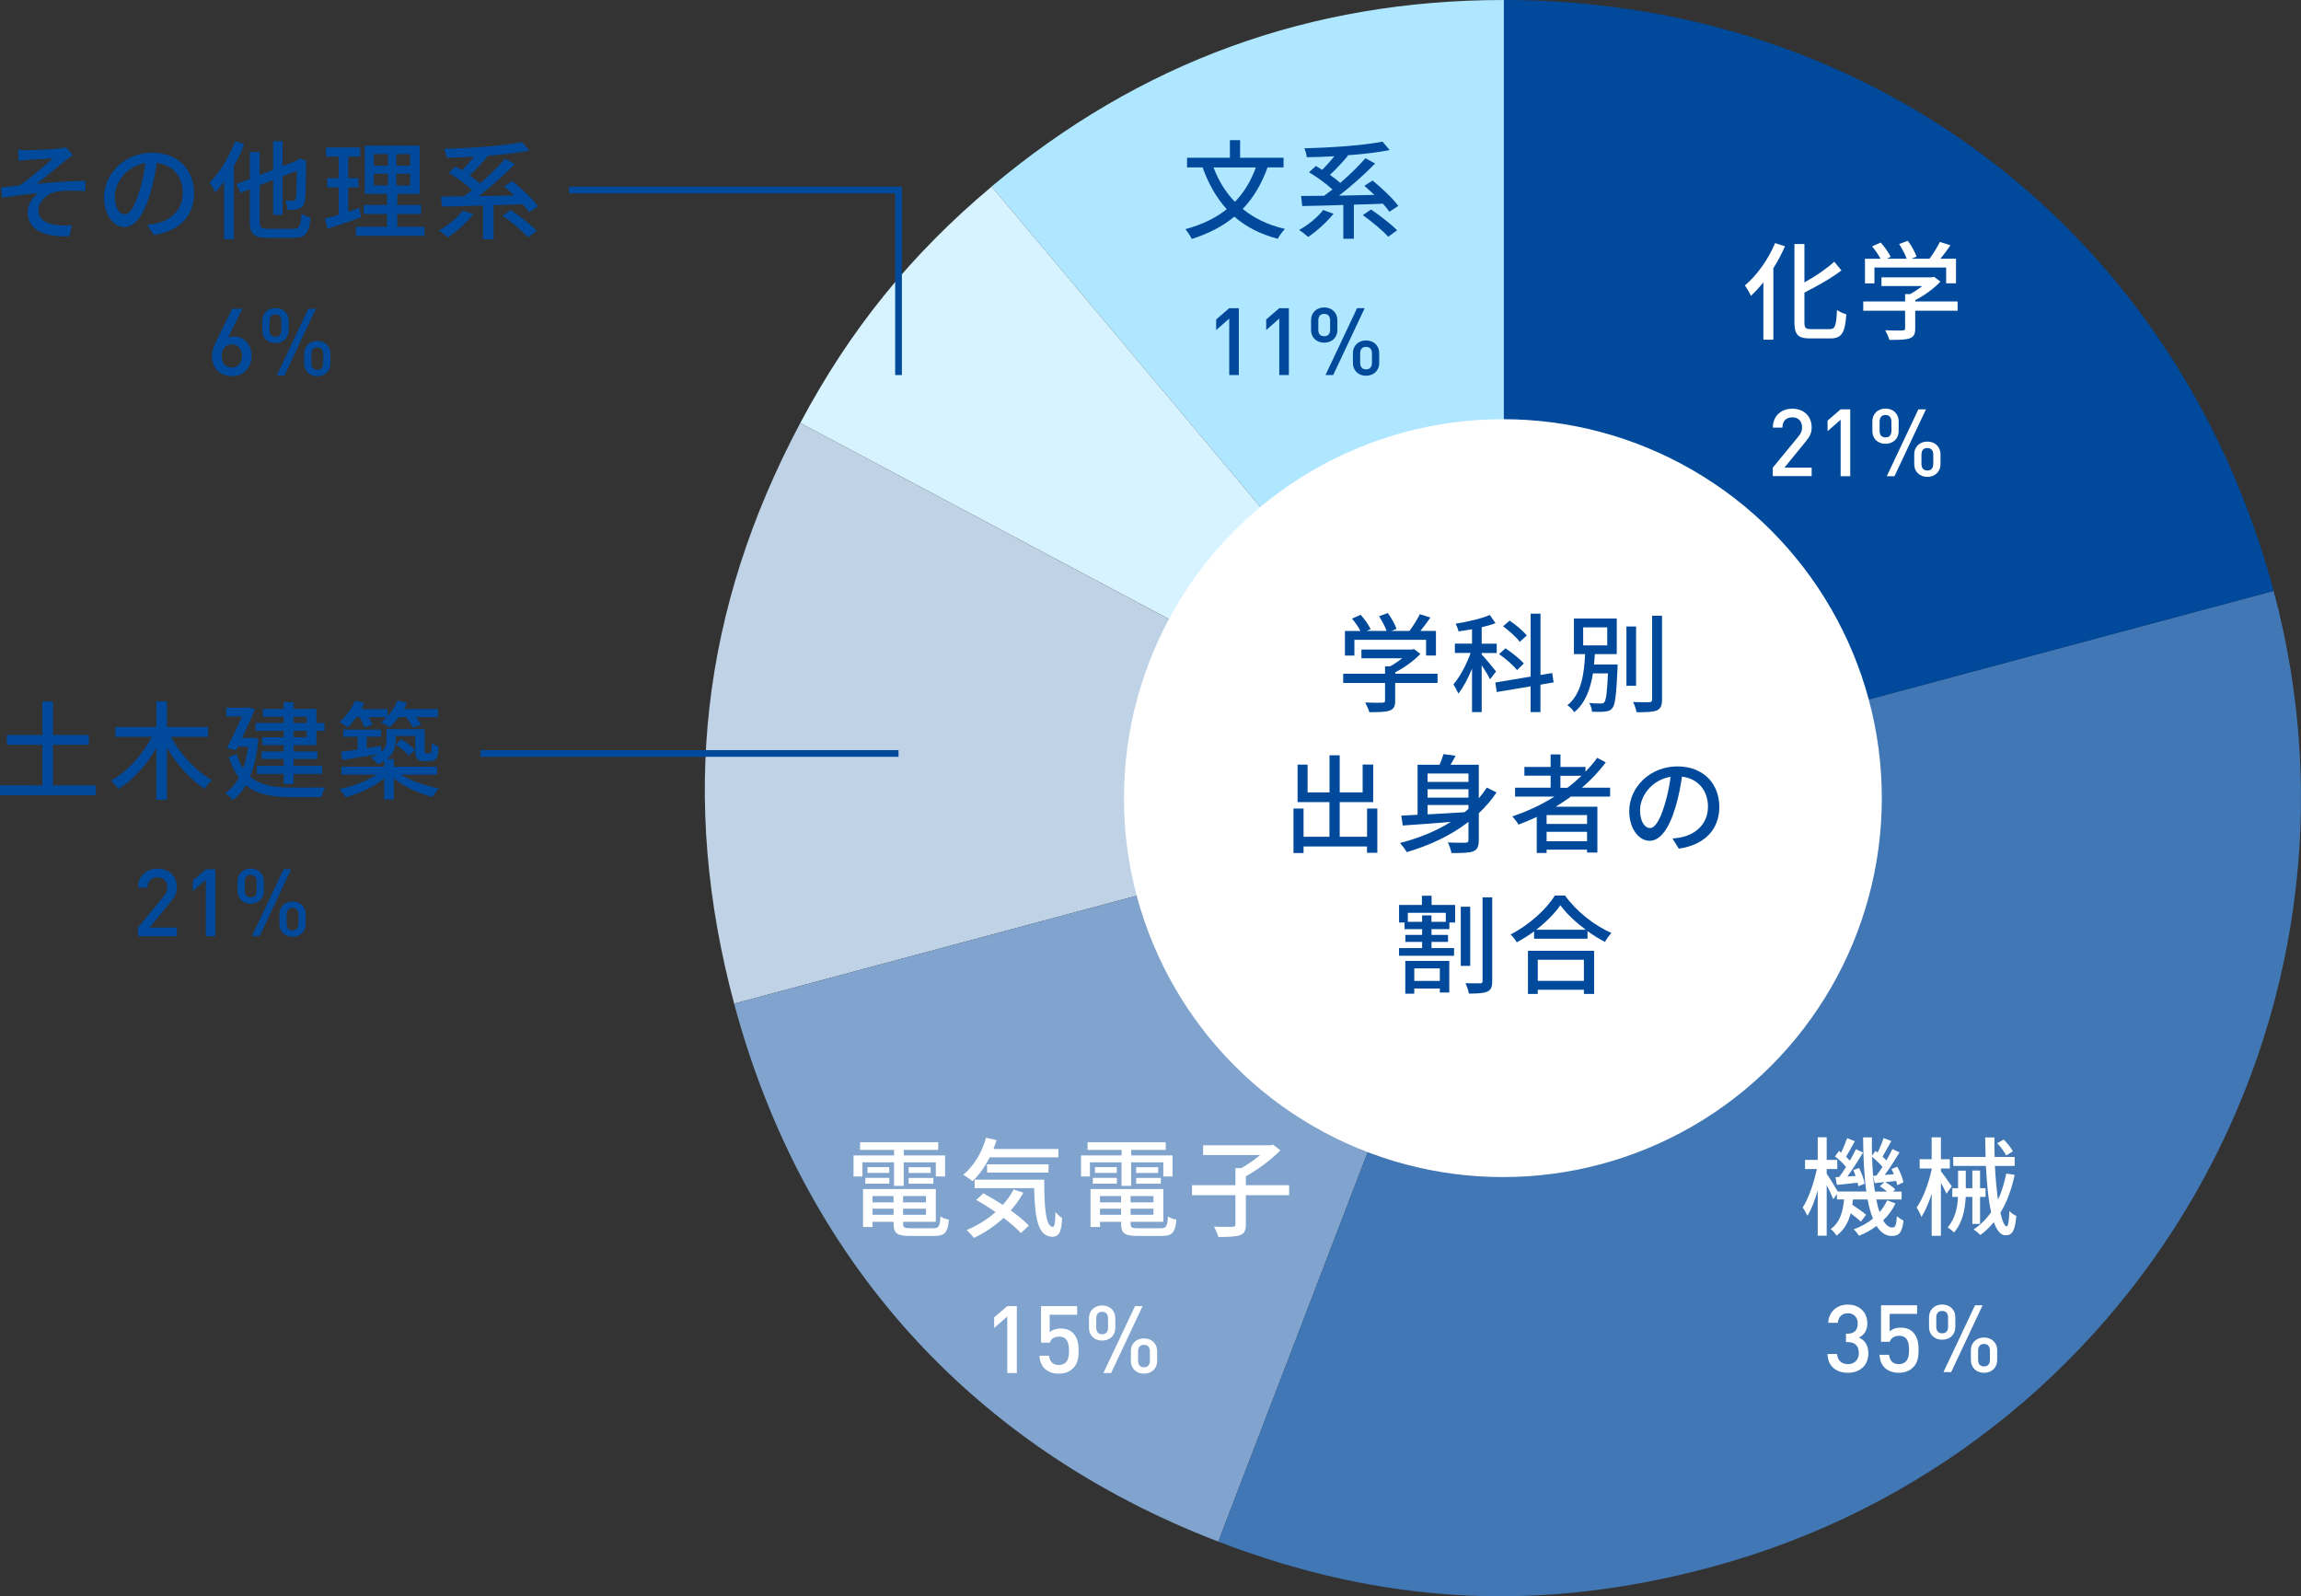 <?xml version="1.0" encoding="UTF-8"?><svg id="_イヤー_2" xmlns="http://www.w3.org/2000/svg" viewBox="0 0 343.08 238"><rect x="0" y="0" width="343.08" height="238" fill="#333333" stroke="none"/><defs><style>.cls-1{fill:#00499b;}.cls-2{fill:#fff;}.cls-3{fill:#80a4cd;}.cls-4{fill:#d6f3ff;}.cls-5{fill:#bfd2e6;}.cls-6{fill:#aee7ff;}.cls-7{fill:#4077b4;}.cls-8{fill:none;stroke:#00499b;stroke-miterlimit:10;}</style></defs><g id="object"><g><g><g><path class="cls-6" d="M224.23,118.87L147.85,27.81C169.97,9.24,195.36,0,224.23,0V118.87Z"/><path class="cls-4" d="M224.23,118.87L119.32,63.07c7.39-13.91,16.47-25.13,28.54-35.25l76.38,91.06Z"/><path class="cls-5" d="M224.23,118.87l-114.77,30.77c-8.15-30.44-4.93-58.75,9.86-86.57l104.91,55.81Z"/><path class="cls-3" d="M224.23,118.87l-42.58,110.98c-36.76-14.12-62-42.16-72.19-80.21l114.77-30.77Z"/><path class="cls-7" d="M224.23,118.87l114.77-30.77c16.98,63.41-20.63,128.6-84.02,145.59-25.36,6.8-48.83,5.57-73.34-3.84l42.58-110.98Z"/><path class="cls-1" d="M224.23,118.87V0c55.12,0,100.51,34.84,114.77,88.11l-114.77,30.77Z"/></g><circle class="cls-2" cx="224.08" cy="119" r="56.5"/></g><g><path class="cls-1" d="M214.33,101.83h-6.31v2.67c0,.82-.21,1.23-.86,1.46-.66,.21-1.6,.22-2.99,.22-.11-.42-.4-1.02-.62-1.44,1.12,.05,2.24,.05,2.56,.03,.32-.02,.4-.08,.4-.32v-2.62h-6.24v-1.38h6.24v-1.1h.75c.62-.34,1.26-.77,1.81-1.2h-6.08v-1.3h7.51l.32-.08,.96,.72c-.96,1.02-2.37,2.05-3.75,2.75v.21h6.31v1.38Zm-12.41-4.08h-1.39v-3.67h2.31c-.29-.58-.79-1.3-1.25-1.84l1.28-.58c.58,.64,1.22,1.54,1.49,2.14l-.58,.27h2.96c-.22-.64-.69-1.52-1.12-2.19l1.3-.48c.54,.72,1.09,1.73,1.3,2.37l-.78,.3h2.71c.56-.74,1.18-1.75,1.55-2.5l1.57,.5c-.46,.69-.99,1.39-1.49,2h2.32v3.67h-1.47v-2.35h-10.69v2.35Z"/><path class="cls-1" d="M222.17,101.29c-.22-.48-.77-1.38-1.25-2.11v6.99h-1.44v-6.48c-.59,1.46-1.31,2.82-2.05,3.73-.14-.4-.5-1.01-.72-1.38,.94-1.09,1.97-2.99,2.56-4.69h-2.35v-1.39h2.56v-2.14c-.69,.13-1.38,.22-2.02,.32-.05-.32-.26-.85-.42-1.15,1.79-.29,3.84-.75,5.09-1.3l.85,1.22c-.61,.24-1.31,.43-2.06,.61v2.45h2.24v1.39h-2.24v.22c.48,.5,1.84,2.13,2.14,2.54l-.9,1.17Zm7.51,.78v4.1h-1.47v-3.84l-5.04,.85-.22-1.42,5.27-.88v-9.38h1.47v9.14l1.74-.29,.22,1.39-1.97,.34Zm-3.49-2.16c-.53-.69-1.7-1.71-2.67-2.38l.94-.87c.96,.64,2.18,1.6,2.74,2.27l-1.01,.98Zm.4-4.21c-.48-.67-1.57-1.65-2.48-2.32l.98-.85c.91,.62,2.02,1.55,2.55,2.22l-1.04,.94Z"/><path class="cls-1" d="M241.19,99.08s0,.42-.02,.61c-.18,3.91-.34,5.39-.77,5.89-.29,.37-.61,.46-1.09,.51-.42,.06-1.17,.06-1.94,.03-.03-.4-.18-.94-.42-1.31,.74,.08,1.44,.08,1.71,.08,.26,0,.42-.02,.53-.18,.27-.29,.43-1.42,.56-4.31h-2.24c-.37,2.26-1.1,4.39-2.79,5.79-.22-.35-.66-.82-1.02-1.04,2.15-1.73,2.5-4.83,2.64-7.62h-1.67v-5.31h6.39v5.31h-3.27c-.03,.51-.06,1.02-.13,1.54h3.51Zm-5.14-2.85h3.59v-2.69h-3.59v2.69Zm7.89,6.02h-1.44v-8.84h1.44v8.84Zm3.87-10.44v12.49c0,.93-.22,1.36-.78,1.63-.59,.22-1.55,.27-3.01,.26-.08-.4-.3-1.09-.53-1.52,1.09,.05,2.1,.03,2.42,.03,.3-.02,.42-.11,.42-.4v-12.49h1.49Z"/><path class="cls-1" d="M205.36,120.54v6.61h-1.54v-.94h-9.46v.98h-1.5v-6.64h1.5v4.21h3.86v-5.17h-4.75v-5.59h1.49v4.15h3.27v-5.54h1.52v5.54h3.42v-4.16h1.57v5.6h-4.99v5.17h4.08v-4.21h1.54Z"/><path class="cls-1" d="M223.13,118.16c-.77,1.14-1.65,2.16-2.64,3.09v4c0,.93-.19,1.41-.83,1.68-.64,.24-1.68,.26-3.25,.26-.06-.43-.3-1.14-.53-1.57,1.14,.05,2.3,.03,2.64,.03,.32-.02,.43-.11,.43-.42v-2.69c-2.62,2.03-5.79,3.5-9.19,4.51-.21-.35-.71-1.02-1.01-1.36,2.79-.72,5.36-1.76,7.57-3.15-2.66,.22-5.22,.42-7.17,.54l-.22-1.47,2.43-.13v-7.46h3.28c.24-.54,.45-1.12,.58-1.58l1.81,.24c-.24,.46-.5,.93-.75,1.34h4.21v5.01c.43-.51,.83-1.04,1.2-1.6l1.44,.72Zm-10.28-2.83v1.25h6.1v-1.25h-6.1Zm6.1,2.34h-6.1v1.26h6.1v-1.26Zm-6.1,3.75c1.73-.1,3.63-.19,5.52-.32,.19-.16,.38-.32,.58-.5v-.58h-6.1v1.39Z"/><path class="cls-1" d="M234.2,118.78c-.72,.54-1.47,1.02-2.24,1.5h6.21v6.83h-1.54v-.43h-6.03v.5h-1.47v-5.38c-.9,.42-1.81,.8-2.72,1.15-.18-.34-.64-.93-.91-1.23,2.21-.74,4.34-1.73,6.26-2.95h-5.86v-1.33h5.3v-1.79h-3.91v-1.3h3.91v-1.87h1.47v1.87h3.73v.7c.64-.66,1.23-1.34,1.74-2.06l1.28,.67c-1.01,1.38-2.21,2.62-3.54,3.78h4.19v1.33h-5.87Zm2.43,2.74h-6.03v1.33h6.03v-1.33Zm0,3.91v-1.41h-6.03v1.41h6.03Zm-2.93-7.97c.75-.56,1.44-1.17,2.1-1.79h-3.14v1.79h1.04Z"/><path class="cls-1" d="M250.31,126.53l-.94-1.5c.54-.05,1.02-.13,1.42-.22,2.05-.46,3.87-1.97,3.87-4.55,0-2.32-1.41-4.16-3.87-4.47-.22,1.44-.5,2.99-.96,4.5-.96,3.26-2.29,5.07-3.87,5.07s-3.04-1.76-3.04-4.43c0-3.58,3.14-6.66,7.16-6.66s6.27,2.69,6.27,6.03-2.15,5.67-6.03,6.23Zm-4.31-3.07c.72,0,1.47-1.04,2.21-3.51,.4-1.26,.69-2.72,.88-4.13-2.88,.46-4.56,2.96-4.56,4.95,0,1.84,.78,2.69,1.47,2.69Z"/><path class="cls-1" d="M213.45,134.93h3.51v2.61h-.86v.99h-2.66v.86h2.46v1.04h-2.46v.93h3.36v1.14h-8.2v-1.14h3.44v-.93h-2.5v-1.04h2.5v-.86h-2.62v-.99h-.82v-2.61h3.41v-1.38h1.44v1.38Zm-3.92,8.34h6.56v4.71h-1.41v-.59h-3.81v.77h-1.34v-4.88Zm6.05-7.17h-5.67v1.34h2.13v-.96h1.39v.96h2.14v-1.34Zm-4.71,8.29v1.86h3.81v-1.86h-3.81Zm8.34-.38h-1.41v-8.82h1.41v8.82Zm3.28-10.23v12.47c0,.93-.18,1.34-.74,1.6-.54,.24-1.49,.29-2.74,.29-.06-.43-.29-1.12-.51-1.55,.96,.03,1.89,.03,2.21,.02,.24,0,.34-.08,.34-.35v-12.47h1.44Z"/><path class="cls-1" d="M233.34,133.52c1.71,2.38,4.42,4.5,6.93,5.59-.37,.37-.72,.88-.98,1.33-.85-.45-1.74-.99-2.59-1.62v1.14h-7.97v-1.09c-.82,.61-1.7,1.15-2.58,1.63-.18-.35-.61-.88-.91-1.18,2.74-1.39,5.36-3.79,6.58-5.79h1.52Zm-5.52,8.24h9.86v6.43h-1.52v-.62h-6.88v.62h-1.46v-6.43Zm8.61-3.14c-1.5-1.12-2.88-2.42-3.78-3.65-.82,1.18-2.1,2.5-3.6,3.65h7.38Zm-7.15,4.48v3.14h6.88v-3.14h-6.88Z"/></g></g><g><g><path class="cls-2" d="M266.14,36.71c-.48,1.12-1.06,2.22-1.73,3.28v10.66h-1.49v-8.56c-.59,.75-1.23,1.44-1.86,2.02-.16-.38-.62-1.18-.9-1.55,1.78-1.49,3.49-3.87,4.51-6.32l1.46,.48Zm6.69,12.36c.83,0,.94-.56,1.07-2.85,.37,.27,.98,.54,1.39,.64-.19,2.66-.62,3.6-2.37,3.6h-3.03c-1.81,0-2.34-.54-2.34-2.48v-11.6h1.49v5.73c1.67-.93,3.35-2.08,4.45-3.09l1.07,1.3c-1.52,1.17-3.6,2.32-5.52,3.31v4.37c0,.91,.16,1.07,.99,1.07h2.79Z"/><path class="cls-2" d="M291.87,46.33h-6.31v2.67c0,.82-.21,1.23-.86,1.46-.66,.21-1.6,.22-2.99,.22-.11-.42-.4-1.02-.62-1.44,1.12,.05,2.24,.05,2.56,.03,.32-.02,.4-.08,.4-.32v-2.62h-6.24v-1.38h6.24v-1.1h.75c.62-.34,1.26-.77,1.81-1.2h-6.08v-1.3h7.51l.32-.08,.96,.72c-.96,1.02-2.37,2.05-3.75,2.75v.21h6.31v1.38Zm-12.41-4.08h-1.39v-3.67h2.31c-.29-.58-.79-1.3-1.25-1.84l1.28-.58c.58,.64,1.22,1.54,1.49,2.14l-.58,.27h2.96c-.22-.64-.69-1.52-1.12-2.19l1.3-.48c.54,.72,1.09,1.73,1.3,2.37l-.78,.3h2.71c.56-.74,1.18-1.75,1.55-2.5l1.57,.5c-.46,.69-.99,1.39-1.49,2h2.32v3.67h-1.47v-2.35h-10.69v2.35Z"/></g><g><path class="cls-2" d="M264.32,71v-1.27l3.84-4.67c.38-.46,.53-.83,.53-1.33,0-.9-.53-1.51-1.46-1.51-.76,0-1.47,.42-1.47,1.54h-1.43c0-1.7,1.2-2.82,2.9-2.82s2.89,1.08,2.89,2.8c0,.88-.32,1.4-.94,2.16l-3.12,3.82h4.06v1.27h-5.8Z"/><path class="cls-2" d="M274.44,71v-8.42l-1.95,1.71v-1.58l1.95-1.68h1.43v9.97h-1.43Z"/><path class="cls-2" d="M281.13,66.17c-1.09,0-1.96-.7-1.96-1.91v-1.42c0-1.2,.87-1.92,1.96-1.92s1.96,.71,1.96,1.92v1.42c0,1.2-.87,1.91-1.96,1.91Zm.88-3.28c0-.63-.28-1.01-.88-1.01s-.88,.36-.88,1.01v1.33c0,.64,.28,.99,.88,.99s.88-.36,.88-.99v-1.33Zm.46,8.11h-1.15l4.71-9.97h1.13l-4.69,9.97Zm4.9,.1c-1.09,0-1.96-.71-1.96-1.92v-1.42c0-1.21,.87-1.92,1.96-1.92s1.96,.71,1.96,1.92v1.42c0,1.2-.87,1.92-1.96,1.92Zm.88-3.29c0-.63-.28-1.01-.88-1.01s-.88,.36-.88,1.01v1.33c0,.64,.28,1.01,.88,1.01s.88-.38,.88-1.01v-1.33Z"/></g></g><g><g><path class="cls-1" d="M188.99,24.97c-.91,2.51-2.13,4.55-3.7,6.18,1.68,1.39,3.78,2.4,6.29,2.98-.35,.35-.83,1.04-1.07,1.47-2.62-.69-4.74-1.79-6.47-3.3-1.75,1.46-3.84,2.53-6.35,3.33-.16-.38-.64-1.09-.94-1.46,2.46-.67,4.51-1.65,6.16-2.98-1.55-1.7-2.72-3.78-3.6-6.23h-2.32v-1.44h6.39v-2.62h1.52v2.62h6.48v1.44h-2.38Zm-8.05,0c.74,1.97,1.79,3.7,3.19,5.12,1.34-1.38,2.37-3.07,3.12-5.12h-6.31Z"/><path class="cls-1" d="M198.83,31.87c-1.01,1.26-2.53,2.61-3.78,3.46-.32-.3-.96-.8-1.36-1.04,1.33-.72,2.74-1.87,3.6-2.98l1.54,.56Zm8.31-.32c-.24-.35-.56-.75-.94-1.18-1.44,.06-2.91,.11-4.34,.14v5.09h-1.57v-5.04c-2.3,.08-4.45,.13-6.13,.16l-.16-1.5c.98,0,2.14-.02,3.42-.03,.4-.29,.82-.61,1.25-.94-.9-.83-2.3-1.86-3.49-2.56l1.02-.94c.3,.18,.62,.37,.94,.58,.61-.61,1.26-1.34,1.81-2.03-1.41,.08-2.8,.13-4.11,.14-.03-.38-.21-.98-.35-1.33,4.08-.1,8.87-.43,11.65-.99l1.06,1.26c-1.79,.35-4.02,.61-6.35,.78l.13,.06c-.82,.99-1.82,2.05-2.69,2.85,.58,.4,1.12,.82,1.55,1.2,1.39-1.2,2.75-2.53,3.75-3.68l1.44,.79c-1.55,1.6-3.57,3.38-5.38,4.79,1.7-.03,3.49-.06,5.28-.11-.51-.48-1.02-.94-1.5-1.36l1.22-.78c1.36,1.1,3.04,2.69,3.84,3.78l-1.34,.88Zm-2.72-.32c1.31,.9,3.03,2.21,3.89,3.11l-1.33,.96c-.78-.9-2.45-2.27-3.79-3.23l1.23-.83Z"/></g><g><path class="cls-1" d="M183.28,55.92v-8.42l-1.95,1.71v-1.58l1.95-1.68h1.43v9.97h-1.43Z"/><path class="cls-1" d="M190.74,55.92v-8.42l-1.95,1.71v-1.58l1.95-1.68h1.43v9.97h-1.43Z"/><path class="cls-1" d="M197.44,51.09c-1.09,0-1.96-.7-1.96-1.91v-1.42c0-1.2,.87-1.92,1.96-1.92s1.96,.71,1.96,1.92v1.42c0,1.2-.87,1.91-1.96,1.91Zm.88-3.28c0-.63-.28-1.01-.88-1.01s-.88,.36-.88,1.01v1.33c0,.64,.28,.99,.88,.99s.88-.36,.88-.99v-1.33Zm.46,8.11h-1.15l4.71-9.97h1.13l-4.69,9.97Zm4.9,.1c-1.09,0-1.96-.71-1.96-1.92v-1.42c0-1.21,.87-1.92,1.96-1.92s1.96,.71,1.96,1.92v1.42c0,1.2-.87,1.92-1.96,1.92Zm.88-3.29c0-.63-.28-1.01-.88-1.01s-.88,.36-.88,1.01v1.33c0,.64,.28,1.01,.88,1.01s.88-.38,.88-1.01v-1.33Z"/></g></g><g><g><path class="cls-1" d="M4.08,22.4c.69,0,3.86-.14,4.8-.26,.45-.05,.77-.11,.98-.18l1.01,1.17c-.27,.16-.75,.5-1.02,.72-1.17,.95-3.17,2.62-4.37,3.57,2.3-.24,5.09-.45,7.24-.45l.02,1.51c-1.55-.08-3.12-.08-4.1,.05-1.5,.22-2.91,1.43-2.91,2.83s1.17,1.98,2.62,2.18c.91,.11,1.76,.08,2.35,.03l-.34,1.66c-3.99,.16-6.23-1.06-6.23-3.62,0-1.2,.83-2.29,1.55-2.8-1.6,.13-3.58,.37-5.38,.67l-.14-1.52c.86-.08,1.97-.22,2.78-.32,1.6-1.09,3.95-3.14,4.95-4.02-.69,.05-3.12,.16-3.79,.21-.42,.03-.91,.1-1.33,.13l-.08-1.63c.45,.05,.88,.06,1.39,.06Z"/><path class="cls-1" d="M22.9,35.03l-.94-1.51c.54-.05,1.02-.13,1.42-.22,2.05-.46,3.87-1.97,3.87-4.55,0-2.32-1.41-4.16-3.87-4.46-.22,1.44-.5,2.99-.96,4.5-.96,3.26-2.29,5.07-3.87,5.07s-3.04-1.76-3.04-4.43c0-3.58,3.14-6.66,7.16-6.66s6.27,2.69,6.27,6.04-2.15,5.67-6.03,6.23Zm-4.31-3.07c.72,0,1.47-1.04,2.21-3.51,.4-1.26,.69-2.72,.88-4.13-2.88,.46-4.56,2.96-4.56,4.95,0,1.84,.78,2.69,1.47,2.69Z"/><path class="cls-1" d="M36.42,21.48c-.42,1.11-.96,2.24-1.55,3.31v10.87h-1.46v-8.58c-.43,.59-.88,1.14-1.33,1.62-.14-.35-.58-1.14-.82-1.49,1.5-1.49,2.93-3.82,3.79-6.16l1.36,.43Zm7.28,12.65c.94,0,1.12-.43,1.26-2.27,.34,.24,.94,.51,1.34,.59-.22,2.27-.67,3.01-2.51,3.01h-3.87c-2.08,0-2.67-.51-2.67-2.46v-4.8l-1.39,.56-.59-1.33,1.99-.77v-4h1.47v3.42l2-.77v-4.27h1.41v3.73l2.06-.8,.22-.18,.26-.21,1.02,.42-.06,.22c-.02,2.85-.05,4.98-.18,5.65-.1,.75-.42,1.1-.91,1.26-.46,.16-1.18,.18-1.68,.16-.03-.4-.18-1.02-.35-1.36,.4,.02,.91,.02,1.12,.02,.24,0,.38-.06,.48-.42,.08-.38,.11-1.75,.13-4.07l-2.11,.82v5.76h-1.41v-5.2l-2,.77v5.39c0,.93,.19,1.12,1.3,1.12h3.68Z"/><path class="cls-1" d="M53.84,32.42c-1.75,.61-3.6,1.23-5.04,1.7l-.35-1.52c.58-.16,1.28-.35,2.05-.59v-4.07h-1.73v-1.38h1.73v-3.19h-1.89v-1.38h5.09v1.38h-1.78v3.19h1.52v1.38h-1.52v3.62c.54-.18,1.12-.35,1.66-.54l.26,1.41Zm9.46,1.39v1.36h-10.23v-1.36h4.64v-1.9h-3.47v-1.35h3.47v-1.65h-3.33v-7.2h8.2v7.2h-3.35v1.65h3.55v1.35h-3.55v1.9h4.07Zm-7.56-9.11h2.1v-1.73h-2.1v1.73Zm0,2.95h2.1v-1.75h-2.1v1.75Zm5.41-4.67h-2.05v1.73h2.05v-1.73Zm0,2.93h-2.05v1.75h2.05v-1.75Z"/><path class="cls-1" d="M70.56,31.95c-1.01,1.27-2.53,2.61-3.78,3.46-.32-.3-.96-.8-1.36-1.04,1.33-.72,2.74-1.87,3.6-2.98l1.54,.56Zm8.31-.32c-.24-.35-.56-.75-.94-1.18-1.44,.06-2.91,.11-4.34,.14v5.09h-1.57v-5.04c-2.3,.08-4.45,.13-6.13,.16l-.16-1.5c.98,0,2.14-.02,3.42-.03,.4-.29,.82-.61,1.25-.94-.9-.83-2.3-1.86-3.49-2.56l1.02-.95c.3,.18,.62,.37,.94,.58,.61-.61,1.26-1.34,1.81-2.03-1.41,.08-2.8,.13-4.11,.14-.03-.38-.21-.98-.35-1.33,4.08-.1,8.87-.43,11.65-.99l1.06,1.26c-1.79,.35-4.02,.61-6.35,.79l.13,.06c-.82,.99-1.82,2.05-2.69,2.85,.58,.4,1.12,.82,1.55,1.2,1.39-1.2,2.75-2.53,3.75-3.68l1.44,.79c-1.55,1.6-3.57,3.38-5.38,4.79,1.7-.03,3.49-.06,5.28-.11-.51-.48-1.02-.95-1.5-1.36l1.22-.79c1.36,1.11,3.04,2.69,3.84,3.78l-1.34,.88Zm-2.72-.32c1.31,.9,3.03,2.21,3.89,3.11l-1.33,.96c-.78-.9-2.45-2.27-3.79-3.23l1.23-.83Z"/></g><g><path class="cls-1" d="M34.57,56.08c-1.72,0-2.96-1.13-2.96-2.98,0-.81,.31-1.58,.74-2.45l2.27-4.62h1.53l-2.14,4.29c.27-.11,.57-.15,.88-.15,1.44,0,2.62,1.13,2.62,2.89s-1.22,3.04-2.94,3.04Zm-.01-4.73c-.9,0-1.51,.64-1.51,1.72s.62,1.74,1.51,1.74,1.53-.67,1.53-1.74c0-.98-.57-1.72-1.53-1.72Z"/><path class="cls-1" d="M41.07,51.17c-1.09,0-1.96-.7-1.96-1.91v-1.41c0-1.21,.87-1.92,1.96-1.92s1.96,.71,1.96,1.92v1.41c0,1.21-.87,1.91-1.96,1.91Zm.88-3.28c0-.63-.28-1.01-.88-1.01s-.88,.36-.88,1.01v1.33c0,.64,.28,1,.88,1s.88-.36,.88-1v-1.33Zm.46,8.11h-1.15l4.71-9.97h1.13l-4.69,9.97Zm4.9,.1c-1.09,0-1.96-.71-1.96-1.92v-1.42c0-1.2,.87-1.92,1.96-1.92s1.96,.71,1.96,1.92v1.42c0,1.21-.87,1.92-1.96,1.92Zm.88-3.29c0-.63-.28-1.01-.88-1.01s-.88,.36-.88,1.01v1.33c0,.64,.28,1.01,.88,1.01s.88-.38,.88-1.01v-1.33Z"/></g></g><g><g><path class="cls-2" d="M282.62,179.43c-.46,.96-1.07,1.79-1.84,2.53,.4,.69,.86,1.06,1.38,1.06,.43,0,.59-.35,.67-1.7,.26,.27,.7,.53,.99,.66-.22,1.79-.64,2.3-1.76,2.3-.93,0-1.66-.54-2.26-1.49-.78,.58-1.65,1.07-2.61,1.46-.18-.26-.53-.72-.8-.96,1.09-.4,2.05-.93,2.87-1.6-.34-.8-.59-1.76-.8-2.85h-2.18c-.03,.27-.06,.53-.1,.79,.75,.48,1.6,1.07,2.05,1.5l-.78,1.02c-.34-.34-.93-.82-1.52-1.25-.34,1.34-.96,2.5-2.1,3.33-.19-.3-.56-.78-.88-.98,1.42-.99,1.84-2.66,2-4.42h-1.07v-.8l-.54,.77c-.19-.5-.59-1.36-.98-2.11v7.55h-1.34v-6.74c-.43,1.47-.96,2.87-1.54,3.78-.16-.38-.48-.94-.69-1.25,.86-1.33,1.68-3.7,2.1-5.73h-1.76v-1.36h1.89v-3.38h1.34v3.38h1.58v1.36h-1.58v.69c.4,.58,1.33,2.1,1.65,2.66h4.26c-.34-2.34-.46-5.11-.48-8.07h1.31c-.02,.93,0,1.84,.02,2.72l.51-.7c.11,.08,.21,.16,.32,.24,.34-.66,.69-1.52,.9-2.15l1.15,.43c-.45,.78-.93,1.68-1.31,2.32,.21,.21,.42,.4,.56,.59,.35-.61,.67-1.2,.91-1.71l1.06,.5c-.66,1.09-1.47,2.37-2.21,3.36l1.36-.1c-.11-.27-.22-.54-.35-.78l.86-.35c.42,.75,.82,1.71,.91,2.34l-.91,.42c-.03-.19-.1-.42-.16-.64-.56,.06-1.1,.11-1.62,.18,.53,.3,1.17,.75,1.49,1.09l-.34,.32h1.28v1.18h-3.78c.14,.71,.3,1.34,.5,1.89,.46-.54,.83-1.14,1.12-1.76l1.25,.46Zm-8.39-3.95c.34-.43,.67-.94,1.02-1.49-.4-.5-1.07-1.12-1.65-1.57l.59-.82c.11,.08,.21,.16,.32,.26,.34-.69,.67-1.54,.9-2.16l1.14,.45c-.43,.78-.9,1.68-1.3,2.32,.21,.19,.4,.4,.56,.58,.35-.61,.67-1.2,.91-1.71l1.06,.5c-.69,1.15-1.55,2.51-2.34,3.57l1.23-.08c-.1-.3-.22-.61-.34-.88l.86-.3c.38,.74,.74,1.73,.82,2.34l-.93,.38c-.02-.16-.06-.34-.11-.53-1.1,.13-2.15,.24-3.09,.32l-.21-1.14,.54-.03Zm5.55-.21c.29-.37,.59-.82,.9-1.28-.38-.46-.99-1.06-1.55-1.5,.05,1.92,.19,3.67,.42,5.17h1.81c-.32-.27-.72-.58-1.07-.79l.67-.62-1.44,.16-.22-1.1,.5-.03Z"/><path class="cls-2" d="M290.22,177.97c-.18-.4-.51-1.04-.83-1.63v7.92h-1.38v-6.27c-.43,1.36-.98,2.61-1.52,3.46-.14-.4-.48-1.04-.72-1.42,.93-1.26,1.81-3.62,2.24-5.68v-.13h-1.79v-1.38h1.79v-3.27h1.38v3.27h1.33v1.38h-1.33v.4c.37,.46,1.39,1.91,1.62,2.27l-.79,1.09Zm3.86,4.51v-4.02h-.99c-.1,1.86-.43,3.76-1.74,5.3-.21-.22-.67-.59-.96-.75,1.15-1.33,1.47-2.98,1.55-4.55h-.85v-1.3h.86v-2.62h1.15v2.62h.98v-2.64h1.15v2.64h.82v1.3h-.82v4.02h-1.15Zm6.31-7.33c-.46,2.21-1.17,4.1-2.13,5.67,.29,1.28,.62,2.03,.94,2.03,.21,0,.35-.72,.4-2.29,.27,.3,.71,.59,1.04,.74-.21,2.21-.59,2.88-1.62,2.88-.74,0-1.3-.74-1.74-1.97-.59,.74-1.25,1.38-2,1.92-.21-.22-.72-.64-1.02-.83,1.04-.67,1.92-1.54,2.62-2.58-.42-1.83-.64-4.23-.78-6.88h-4.87v-1.34h4.82c-.03-.96-.05-1.94-.06-2.91h1.38c-.02,.98,0,1.97,.03,2.91h2.99v1.34h-2.95c.1,1.9,.27,3.65,.46,5.06,.54-1.17,.94-2.48,1.23-3.92l1.25,.18Zm-1.28-2.88c-.24-.5-.8-1.28-1.33-1.82l.98-.54c.54,.53,1.12,1.26,1.36,1.76l-1.01,.61Z"/></g><g><path class="cls-2" d="M275.53,204.68c-1.6,0-3-.85-3.05-2.8h1.43c.06,1.06,.8,1.51,1.62,1.51,.92,0,1.62-.6,1.62-1.65s-.55-1.64-1.67-1.64h-.24v-1.25h.24c1.04,0,1.51-.6,1.51-1.51,0-1.01-.66-1.54-1.47-1.54-.87,0-1.43,.55-1.5,1.43h-1.43c.08-1.7,1.33-2.72,2.93-2.72,1.7,0,2.9,1.13,2.9,2.79,0,1.07-.48,1.75-1.25,2.13,.85,.38,1.4,1.12,1.4,2.35,0,1.92-1.39,2.9-3.05,2.9Z"/><path class="cls-2" d="M285.22,203.89c-.45,.45-1.13,.79-2.1,.79s-1.69-.34-2.13-.77c-.53-.53-.7-1.19-.76-1.91h1.43c.11,.88,.56,1.39,1.46,1.39,.42,0,.78-.14,1.04-.39,.42-.42,.48-1.08,.48-1.75,0-1.19-.31-2.09-1.46-2.09-.81,0-1.26,.41-1.42,.9h-1.3v-5.45h5.38v1.28h-4.09v2.63c.34-.35,.92-.57,1.65-.57,.78,0,1.39,.24,1.79,.64,.76,.76,.87,1.72,.87,2.66,0,1.07-.11,1.92-.84,2.65Z"/><path class="cls-2" d="M289.58,199.75c-1.09,0-1.96-.7-1.96-1.91v-1.42c0-1.2,.87-1.92,1.96-1.92s1.96,.71,1.96,1.92v1.42c0,1.2-.87,1.91-1.96,1.91Zm.88-3.28c0-.63-.28-1.01-.88-1.01s-.88,.36-.88,1.01v1.33c0,.64,.28,.99,.88,.99s.88-.36,.88-.99v-1.33Zm.46,8.11h-1.15l4.71-9.97h1.13l-4.69,9.97Zm4.9,.1c-1.09,0-1.96-.71-1.96-1.92v-1.42c0-1.21,.87-1.92,1.96-1.92s1.96,.71,1.96,1.92v1.42c0,1.2-.87,1.92-1.96,1.92Zm.88-3.29c0-.63-.28-1.01-.88-1.01s-.88,.36-.88,1.01v1.33c0,.64,.28,1.01,.88,1.01s.88-.38,.88-1.01v-1.33Z"/></g></g><g><g><path class="cls-1" d="M14.29,117.1v1.46H0v-1.46H6.31v-6.05H1.02v-1.46H6.31v-4.99h1.58v4.99h5.36v1.46H7.89v6.05h6.4Z"/><path class="cls-1" d="M25.48,109.86c1.39,2.59,3.78,5.14,6.13,6.47-.35,.29-.86,.88-1.1,1.28-2.11-1.33-4.15-3.62-5.63-6.12v7.76h-1.58v-7.73c-1.46,2.56-3.49,4.8-5.65,6.13-.24-.37-.75-.96-1.1-1.26,2.42-1.31,4.74-3.87,6.1-6.53h-5.44v-1.47h6.1v-3.81h1.58v3.81h6.13v1.47h-5.52Z"/><path class="cls-1" d="M38.53,110.18c-.21,2.27-.62,4.13-1.25,5.6,1.54,1.34,3.63,1.63,6.13,1.65,.78,0,4.13,0,5.09-.03-.22,.34-.48,1.01-.58,1.44h-4.55c-2.8,0-5.04-.35-6.72-1.78-.54,.94-1.18,1.68-1.94,2.23-.24-.29-.8-.82-1.14-1.02,.82-.56,1.5-1.31,2.05-2.31-.59-.8-1.1-1.82-1.5-3.1l1.17-.42c.26,.85,.58,1.55,.96,2.15,.34-.94,.59-2.03,.75-3.27h-1.54l-.27,.56-1.34-.37c.75-1.44,1.62-3.3,2.24-4.69h-2.37v-1.3h3.06l.22-.06,1.02,.27c-.5,1.23-1.22,2.8-1.92,4.29h1.3l.24-.05,.88,.21Zm3.78-1.22h-4.21v-1.17h4.21v-.91h-3.11v-1.17h3.11v-1.02h1.46v1.02h3.41v2.08h1.2v1.17h-1.2v2.13h-3.41v.96h3.55v1.12h-3.55v1.02h4.26v1.2h-4.26v1.5h-1.46v-1.5h-4v-1.2h4v-1.02h-3.3v-1.12h3.3v-.96h-3.2v-1.17h3.2v-.96Zm1.46-1.17h1.95v-.91h-1.95v.91Zm1.95,1.17h-1.95v.96h1.95v-.96Z"/><path class="cls-1" d="M59.78,115.48c1.44,.96,3.63,1.71,5.67,2.06-.32,.3-.75,.9-.94,1.28-2.03-.5-4.27-1.5-5.79-2.77v3.15h-1.44v-3.15c-1.52,1.28-3.73,2.29-5.76,2.82-.19-.38-.62-.93-.93-1.23,1.97-.37,4.15-1.18,5.55-2.16h-5.23v-1.18h6.37v-.83c-.29,.18-.61,.34-.98,.48-.19-.27-.71-.8-.99-.99,.45-.16,.8-.34,1.09-.51-1.91,.3-3.87,.61-5.35,.87l-.21-1.22c.7-.1,1.55-.21,2.48-.34v-1.91h-2.14v-1.06h5.63v1.06h-2.13v1.7c.7-.11,1.42-.22,2.14-.34l.03,.9c.66-.58,.78-1.2,.78-1.82v-1.58h5.68v3.03c0,.27,0,.45,.05,.5,.05,.06,.13,.08,.22,.08h.34c.11,0,.21-.02,.27-.05,.06-.05,.11-.14,.14-.32,.03-.19,.05-.62,.06-1.18,.24,.21,.67,.43,1.01,.51-.03,.61-.1,1.28-.19,1.52-.1,.26-.26,.45-.48,.54-.19,.11-.51,.16-.78,.16h-.75c-.34,0-.72-.1-.94-.32-.26-.24-.35-.51-.35-1.44v-2.02h-2.91v.61c0,.99-.27,2.03-1.31,2.86h1.03v1.12h6.45v1.18h-5.38Zm-6.64-8.55c-.42,.59-.87,1.12-1.31,1.55-.27-.24-.87-.64-1.22-.83,.96-.78,1.82-1.99,2.32-3.19l1.39,.37c-.13,.3-.29,.61-.45,.9h3.91v1.07c.62-.69,1.14-1.5,1.46-2.34l1.44,.35c-.13,.3-.27,.61-.45,.91h5.06v1.2h-3.25c.32,.4,.59,.82,.74,1.14l-1.25,.4c-.19-.42-.58-1.02-.98-1.54h-1.09c-.43,.59-.91,1.1-1.38,1.52-.3-.22-.94-.58-1.3-.74,.3-.22,.59-.5,.86-.78h-2.66c.24,.42,.45,.85,.56,1.15l-1.2,.37c-.13-.4-.42-1.01-.72-1.52h-.5Zm6.69,3.31c.74,.43,1.62,1.1,2.05,1.58l-.91,.86c-.42-.51-1.26-1.22-1.99-1.68l.85-.77Z"/></g><g><path class="cls-1" d="M20.57,139.58v-1.28l3.84-4.66c.38-.46,.53-.83,.53-1.33,0-.9-.53-1.51-1.46-1.51-.76,0-1.47,.42-1.47,1.54h-1.43c0-1.7,1.21-2.82,2.9-2.82s2.89,1.08,2.89,2.8c0,.88-.32,1.4-.94,2.16l-3.12,3.82h4.06v1.28h-5.8Z"/><path class="cls-1" d="M30.69,139.58v-8.42l-1.95,1.71v-1.58l1.95-1.68h1.43v9.97h-1.43Z"/><path class="cls-1" d="M37.38,134.74c-1.09,0-1.96-.7-1.96-1.91v-1.41c0-1.21,.87-1.92,1.96-1.92s1.96,.71,1.96,1.92v1.41c0,1.21-.87,1.91-1.96,1.91Zm.88-3.28c0-.63-.28-1.01-.88-1.01s-.88,.36-.88,1.01v1.33c0,.64,.28,1,.88,1s.88-.36,.88-1v-1.33Zm.46,8.11h-1.15l4.71-9.97h1.13l-4.69,9.97Zm4.9,.1c-1.09,0-1.96-.71-1.96-1.92v-1.42c0-1.2,.87-1.92,1.96-1.92s1.96,.71,1.96,1.92v1.42c0,1.21-.87,1.92-1.96,1.92Zm.88-3.29c0-.63-.28-1.01-.88-1.01s-.88,.36-.88,1.01v1.33c0,.64,.28,1.01,.88,1.01s.88-.38,.88-1.01v-1.33Z"/></g></g><g><g><path class="cls-2" d="M133.31,173.3h-4.72v2.11h-1.33v-3.14h6.05v-.82h-5.07v-1.14h11.65v1.14h-5.14v.82h6.16v3.14h-1.38v-2.11h-4.79v3.51h-1.44v-3.51Zm5.86,9.83c.8,0,.96-.27,1.06-1.76,.3,.22,.86,.43,1.26,.48-.19,1.94-.62,2.43-2.24,2.43h-3.5c-1.97,0-2.51-.37-2.51-1.81v-.3h-3.14v.77h-1.42v-5.65h10.85v4.88h-4.87v.3c0,.56,.19,.66,1.18,.66h3.33Zm-10.15-7.51h3.58v.86h-3.58v-.86Zm3.57-1.6v.86h-3.25v-.86h3.25Zm-2.5,4.31v.94h3.14v-.94h-3.14Zm3.14,2.79v-.91h-3.14v.91h3.14Zm4.83-2.79h-3.41v.94h3.41v-.94Zm0,2.79v-.91h-3.41v.91h3.41Zm.7-7.09v.86h-3.28v-.86h3.28Zm-3.28,1.6h3.68v.86h-3.68v-.86Z"/><path class="cls-2" d="M147.55,172.56c-.7,1.42-1.58,2.66-2.56,3.55-.3-.27-.99-.74-1.38-.96,1.55-1.23,2.79-3.3,3.41-5.51l1.57,.34c-.14,.45-.3,.9-.46,1.33h9.68v1.25h-10.26Zm5.03,5.27c-.53,.96-1.17,1.84-1.87,2.64,1.07,.78,2.05,1.57,2.69,2.26l-1.18,1.12c-.61-.67-1.54-1.47-2.59-2.27-1.31,1.23-2.83,2.24-4.42,2.99-.21-.3-.77-.9-1.09-1.17,1.58-.66,3.07-1.57,4.32-2.69-.96-.66-1.95-1.28-2.88-1.81l1.07-.98c.91,.5,1.92,1.09,2.88,1.73,.64-.7,1.18-1.47,1.63-2.3l1.44,.48Zm3.12-1.94c-.02,3.99,.21,7.04,1.28,7.04,.29-.02,.37-.9,.38-2.21,.3,.32,.69,.69,1.01,.91-.11,1.98-.42,2.75-1.47,2.77-2.22-.02-2.61-3.03-2.71-7.25h-8.87v-1.26h10.37Zm-8.53-1.07v-1.22h9.17v1.22h-9.17Z"/><path class="cls-2" d="M167.23,173.3h-4.72v2.11h-1.33v-3.14h6.05v-.82h-5.07v-1.14h11.65v1.14h-5.14v.82h6.16v3.14h-1.38v-2.11h-4.79v3.51h-1.44v-3.51Zm5.86,9.83c.8,0,.96-.27,1.06-1.76,.3,.22,.86,.43,1.26,.48-.19,1.94-.62,2.43-2.24,2.43h-3.5c-1.97,0-2.51-.37-2.51-1.81v-.3h-3.14v.77h-1.42v-5.65h10.85v4.88h-4.87v.3c0,.56,.19,.66,1.18,.66h3.33Zm-10.15-7.51h3.58v.86h-3.58v-.86Zm3.57-1.6v.86h-3.25v-.86h3.25Zm-2.5,4.31v.94h3.14v-.94h-3.14Zm3.14,2.79v-.91h-3.14v.91h3.14Zm4.83-2.79h-3.41v.94h3.41v-.94Zm0,2.79v-.91h-3.41v.91h3.41Zm.7-7.09v.86h-3.28v-.86h3.28Zm-3.28,1.6h3.68v.86h-3.68v-.86Z"/><path class="cls-2" d="M192.21,178.2h-6.45v4.37c0,.91-.22,1.34-.9,1.6-.66,.22-1.73,.27-3.22,.26-.1-.43-.38-1.1-.64-1.54,1.2,.05,2.4,.03,2.77,.03,.34-.02,.43-.1,.43-.37v-4.35h-6.47v-1.49h6.47v-2.54h.86c.98-.54,2-1.26,2.82-1.95h-8.5v-1.46h10.07l.34-.1,1.12,.85c-1.36,1.39-3.36,2.88-5.15,3.87v1.33h6.45v1.49Z"/></g><g><path class="cls-2" d="M150.18,204.71v-8.42l-1.95,1.71v-1.58l1.95-1.68h1.43v9.97h-1.43Z"/><path class="cls-2" d="M159.97,204.02c-.45,.45-1.13,.79-2.1,.79s-1.69-.34-2.13-.77c-.53-.53-.7-1.19-.76-1.91h1.43c.11,.88,.56,1.39,1.46,1.39,.42,0,.78-.14,1.04-.39,.42-.42,.48-1.08,.48-1.75,0-1.19-.31-2.09-1.46-2.09-.81,0-1.26,.41-1.41,.9h-1.3v-5.45h5.38v1.28h-4.09v2.63c.34-.35,.92-.57,1.65-.57,.78,0,1.39,.24,1.79,.64,.76,.76,.87,1.72,.87,2.66,0,1.06-.11,1.92-.84,2.65Z"/><path class="cls-2" d="M164.33,199.88c-1.09,0-1.96-.7-1.96-1.91v-1.41c0-1.21,.87-1.92,1.96-1.92s1.96,.71,1.96,1.92v1.41c0,1.21-.87,1.91-1.96,1.91Zm.88-3.28c0-.63-.28-1.01-.88-1.01s-.88,.36-.88,1.01v1.33c0,.64,.28,1,.88,1s.88-.37,.88-1v-1.33Zm.46,8.11h-1.15l4.71-9.97h1.13l-4.69,9.97Zm4.9,.1c-1.09,0-1.96-.71-1.96-1.92v-1.42c0-1.21,.87-1.92,1.96-1.92s1.96,.71,1.96,1.92v1.42c0,1.2-.87,1.92-1.96,1.92Zm.88-3.29c0-.63-.28-1.01-.88-1.01s-.88,.37-.88,1.01v1.33c0,.64,.28,1.01,.88,1.01s.88-.38,.88-1.01v-1.33Z"/></g></g><polyline class="cls-8" points="133.97 55.92 133.97 28.34 84.84 28.34"/><line class="cls-8" x1="133.97" y1="112.34" x2="71.65" y2="112.34"/></g></svg>